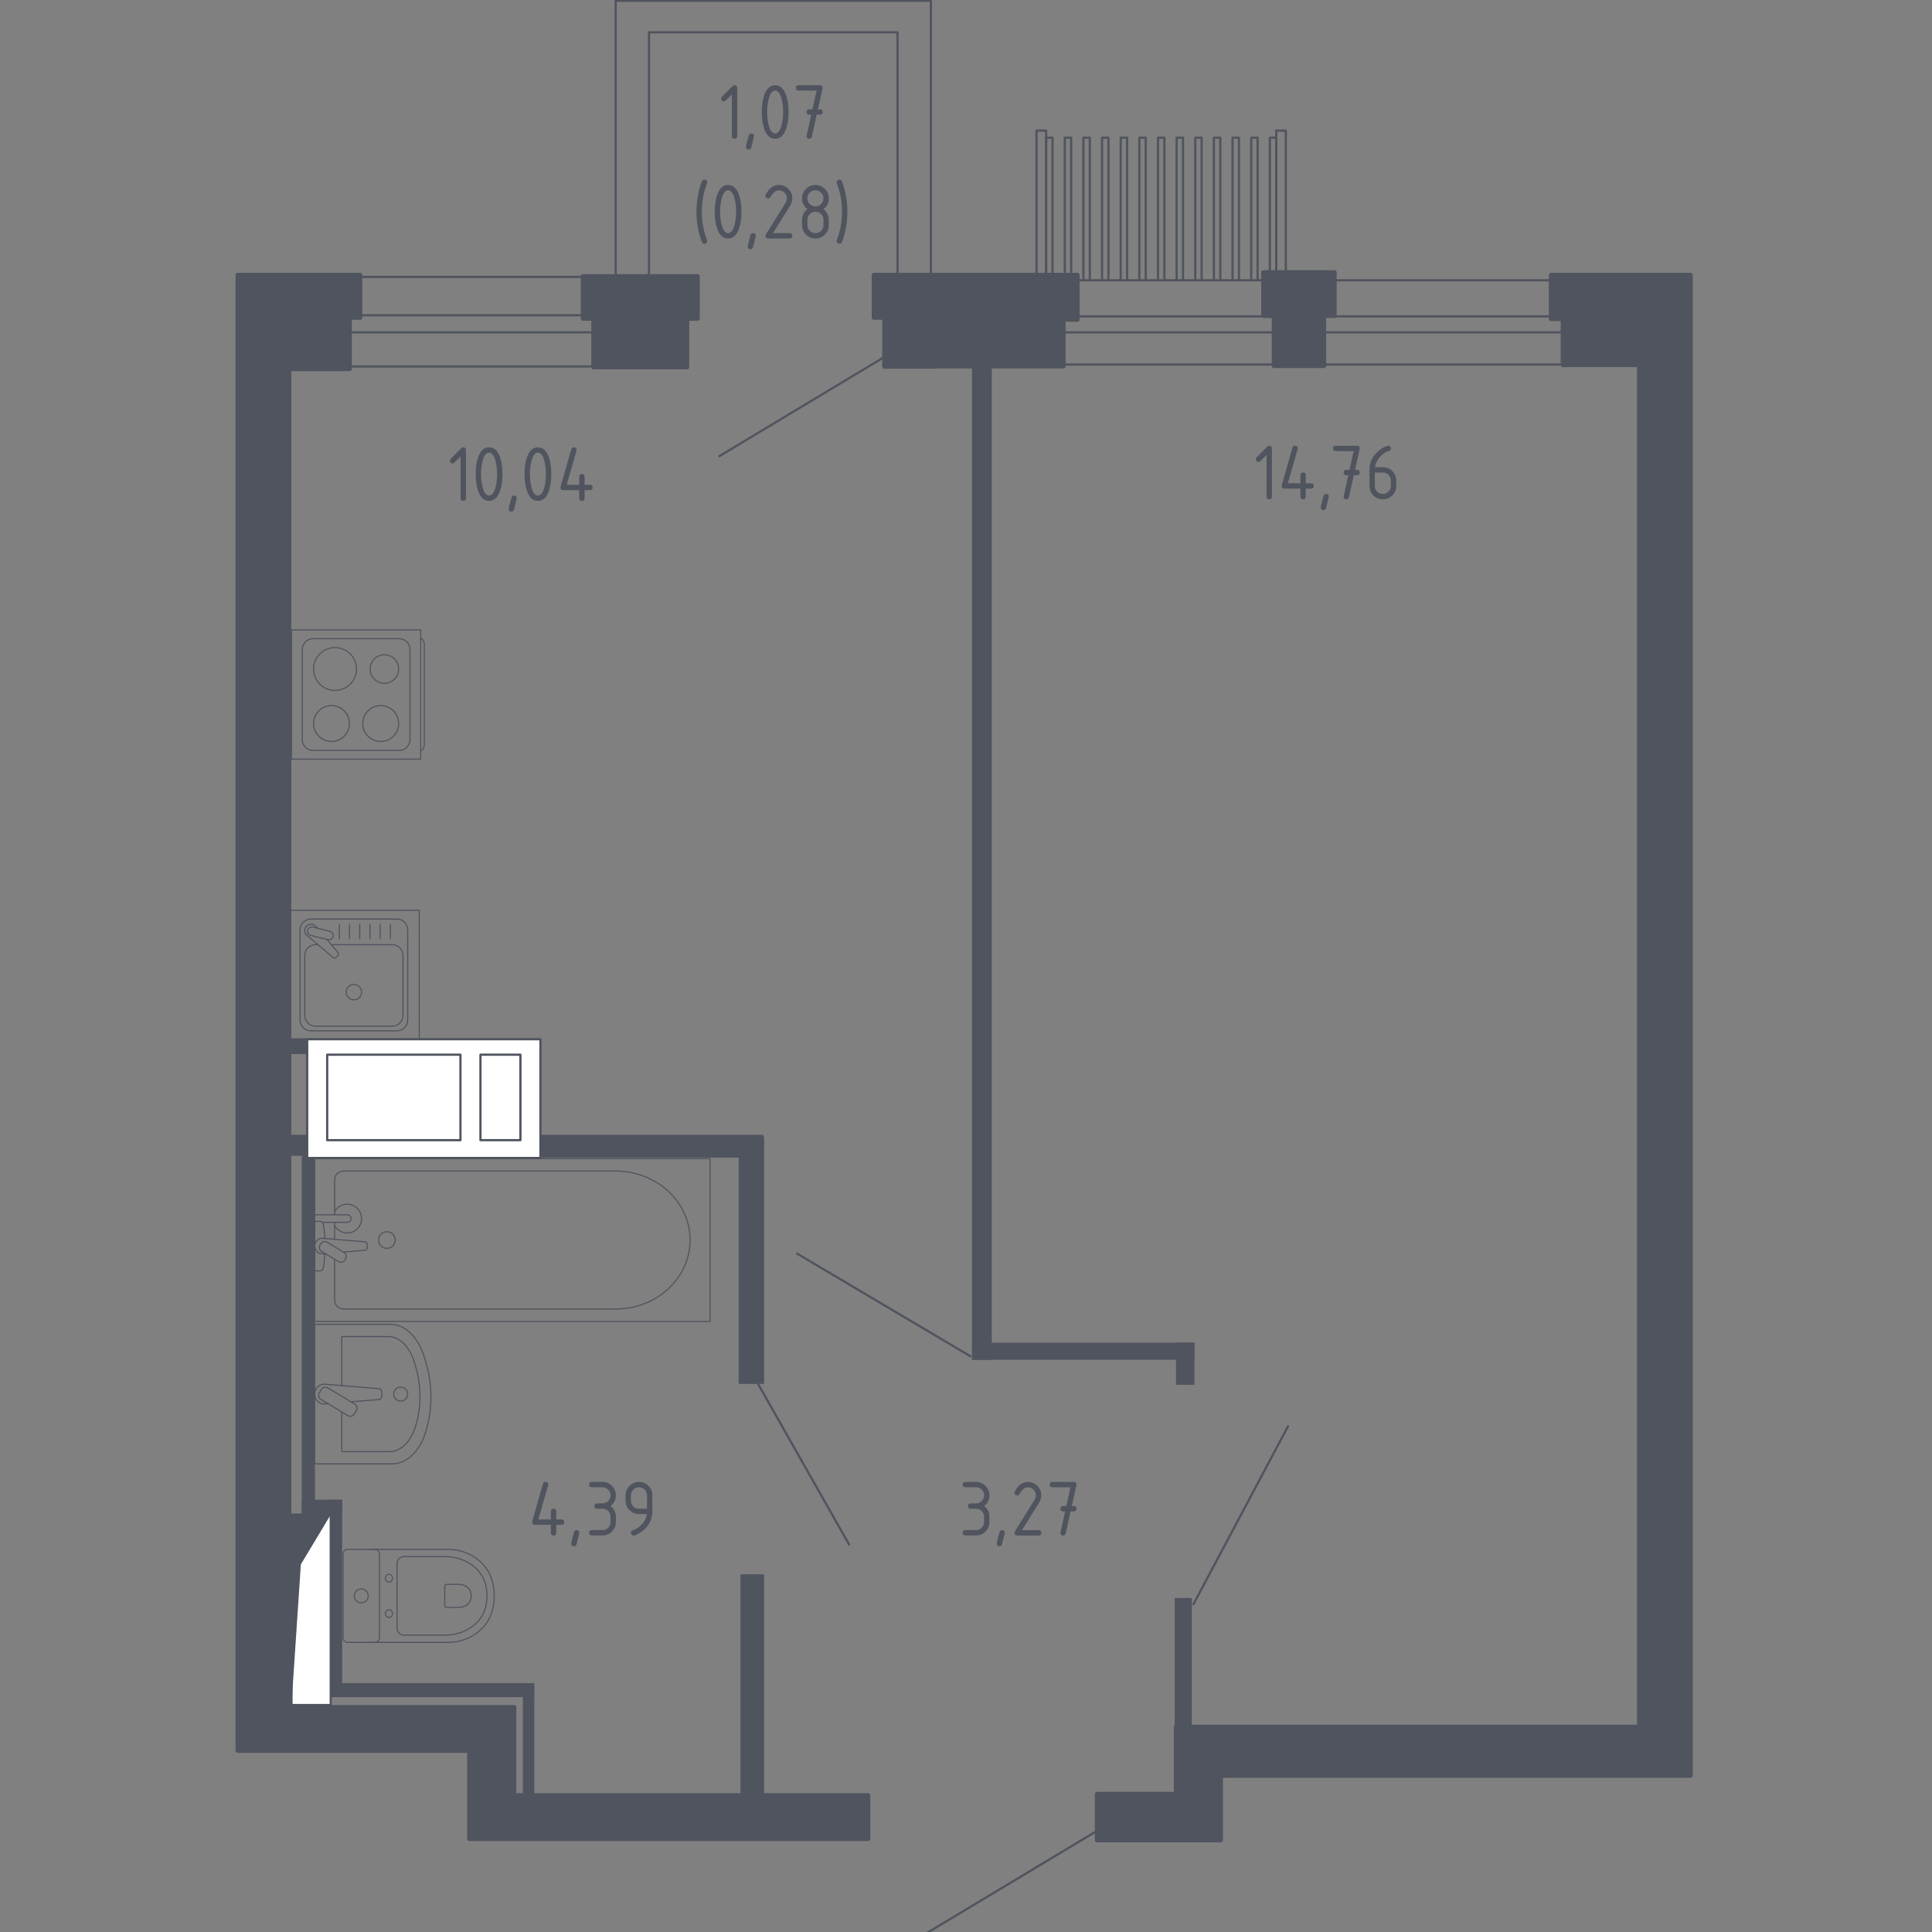 <?xml version="1.0" encoding="utf-8"?>
<!-- Generator: Adobe Illustrator 25.0.1, SVG Export Plug-In . SVG Version: 6.00 Build 0)  -->
<svg version="1.1" xmlns="http://www.w3.org/2000/svg" xmlns:xlink="http://www.w3.org/1999/xlink" x="0px" y="0px"
	 viewBox="0 0 1000 1000" style="enable-background:new 0 0 1000 1000;" xml:space="preserve">
<rect x="0" y="0" width="1000" height="1000" fill="#808080" stroke="none"/>
<style type="text/css">
	.st0{fill:none;stroke:#50545E;stroke-width:1.147;stroke-linecap:round;stroke-linejoin:round;stroke-miterlimit:10;}
	.st1{fill:none;stroke:#50545E;stroke-width:1.153;stroke-linecap:round;stroke-linejoin:round;stroke-miterlimit:10;}
	.st2{fill:#50545E;}
	.st3{fill:#FFFFFF;stroke:#50545E;stroke-width:1.147;stroke-linecap:round;stroke-linejoin:round;stroke-miterlimit:10;}
	.st4{fill:none;stroke:#50545E;stroke-width:0.574;stroke-linecap:round;stroke-linejoin:round;stroke-miterlimit:10;}
	.st5{fill:#50545E;stroke:#50545E;stroke-width:2.294;stroke-linecap:round;stroke-linejoin:round;stroke-miterlimit:10;}
</style>
<g id="_x2D_">
</g>
<g id="Окна_x2C__двери">
	<g>
		<rect x="527.67" y="145.08" class="st0" width="296.95" height="18.67"/>
		<rect x="527.66" y="172.05" class="st0" width="296.95" height="16.62"/>
	</g>
	<g>
		<rect x="170.35" y="143.36" class="st0" width="156.07" height="19.83"/>
		<rect x="170.35" y="172.02" class="st0" width="156.07" height="17.65"/>
	</g>
	<line class="st0" x1="479.97" y1="1000.39" x2="569.37" y2="946.71"/>
	<line class="st0" x1="412.6" y1="648.88" x2="502.32" y2="702.03"/>
	<line class="st0" x1="388.06" y1="708.68" x2="439.46" y2="799.41"/>
	<line class="st0" x1="617.75" y1="830.31" x2="666.68" y2="738.22"/>
	<line class="st0" x1="463.6" y1="181.24" x2="372.36" y2="236.1"/>
	<polyline class="st1" points="481.83,143.65 481.83,0.39 318.66,0.39 318.66,146.6 335.91,146.6 335.91,16.73 464.57,16.73 
		464.57,143.65 481.83,143.65 	"/>
	<g>
		<rect x="660.58" y="67.6" class="st0" width="4.96" height="76.82"/>
		<rect x="536.51" y="67.6" class="st0" width="4.96" height="76.82"/>
		<polyline class="st0" points="657.27,144.42 657.27,71.26 660.58,71.26 660.58,144.42 		"/>
		<polyline class="st0" points="647.62,144.42 647.62,71.26 650.93,71.26 650.93,144.42 		"/>
		<polyline class="st0" points="637.97,144.42 637.97,71.26 641.28,71.26 641.28,144.42 		"/>
		<polyline class="st0" points="628.32,144.42 628.32,71.26 631.63,71.26 631.63,144.42 		"/>
		<polyline class="st0" points="618.67,144.42 618.67,71.26 621.98,71.26 621.98,144.42 		"/>
		<polyline class="st0" points="609.02,144.42 609.02,71.26 612.33,71.26 612.33,144.42 		"/>
		<polyline class="st0" points="599.37,144.42 599.37,71.26 602.68,71.26 602.68,144.42 		"/>
		<polyline class="st0" points="589.72,144.42 589.72,71.26 593.03,71.26 593.03,144.42 		"/>
		<polyline class="st0" points="580.07,144.42 580.07,71.26 583.38,71.26 583.38,144.42 		"/>
		<polyline class="st0" points="570.42,144.42 570.42,71.26 573.73,71.26 573.73,144.42 		"/>
		<polyline class="st0" points="560.77,144.42 560.77,71.26 564.08,71.26 564.08,144.42 		"/>
		<polyline class="st0" points="551.12,144.42 551.12,71.26 554.43,71.26 554.43,144.42 		"/>
		<polyline class="st0" points="541.47,144.42 541.47,71.26 544.78,71.26 544.78,144.42 		"/>
	</g>
</g>
<g id="Пунктир">
</g>
<g id="Перегородки">
	<rect x="148.49" y="537.4" class="st2" width="13.62" height="8.17"/>
	<rect x="147.32" y="587.35" class="st2" width="14.34" height="10.91"/>
	<rect x="277.45" y="587.35" class="st2" width="117.61" height="11.81"/>
	<rect x="382.34" y="588.26" class="st2" width="13.17" height="128.05"/>
	<rect x="156.21" y="589.62" class="st2" width="6.81" height="194.35"/>
	<rect x="170.29" y="871.16" class="st2" width="106.26" height="7.27"/>
	<rect x="383.25" y="814.85" class="st2" width="12.26" height="118.97"/>
	<rect x="170.29" y="776.25" class="st2" width="6.81" height="102.17"/>
	<rect x="156.21" y="776.25" class="st2" width="20.89" height="7.72"/>
	<rect x="270.64" y="872.97" class="st2" width="5.9" height="55.85"/>
	<rect x="503.13" y="188.21" class="st2" width="10.22" height="515.61"/>
	<rect x="608.71" y="694.97" class="st2" width="9.54" height="21.8"/>
	<rect x="503.13" y="694.97" class="st2" width="115.11" height="8.85"/>
	<rect x="608.02" y="827.11" class="st2" width="8.85" height="68.79"/>
</g>
<g id="Шахты">
	<g>
		<polyline class="st3" points="150.87,882.51 171.19,882.51 171.19,783.97 150.87,783.97 150.87,882.51 		"/>
		<polygon class="st2" points="150.87,783.97 150.87,882.51 155.72,809.74 171.19,783.97 		"/>
	</g>
	<g>
		<rect x="159.01" y="537.91" class="st3" width="120.72" height="61.46"/>
		<rect x="169.35" y="545.9" class="st3" width="68.98" height="44.25"/>
		<rect x="248.68" y="545.9" class="st3" width="20.69" height="44.25"/>
	</g>
</g>
<g id="Мебель">
</g>
<g id="Значки_коляска">
</g>
<g id="Сантехника">
	<g>
		<rect x="150.15" y="471.18" class="st4" width="66.87" height="66.87"/>
		<path class="st4" d="M211.03,481.27v46.7c0,3.07-2.5,5.58-5.57,5.58h-44.58c-3.08,0-5.57-2.5-5.57-5.58v-46.7
			c0-3.08,2.49-5.57,5.57-5.57h44.58C208.53,475.69,211.03,478.19,211.03,481.27z"/>
		<path class="st4" d="M171.48,488.96h31.55c3.07,0,5.57,2.5,5.57,5.57v31.04c0,3.08-2.5,5.58-5.57,5.58h-39.72
			c-3.08,0-5.57-2.5-5.57-5.58v-31.04c0-3.08,2.5-5.57,5.57-5.57h1.25"/>
		<path class="st4" d="M183.17,509.53c2.21,0,3.99,1.79,3.99,3.99c0,2.2-1.78,3.99-3.99,3.99c-2.2,0-3.99-1.79-3.99-3.99
			C179.18,511.32,180.96,509.53,183.17,509.53z"/>
		<path class="st4" d="M164.24,480.42l-0.81-0.95c-1.06-1.25-3.04-1.48-4.45-0.35c-0.1,0.07-0.19,0.16-0.27,0.24
			c-0.09,0.08-0.17,0.18-0.25,0.27c-1.13,1.42-0.9,3.39,0.35,4.45l13.61,11.53c0.39,0.4,1.08,0.37,1.53-0.07l0.94-0.94
			c0.44-0.45,0.48-1.13,0.07-1.53l-5.8-6.84"/>
		<path class="st4" d="M172.39,484.74L172.39,484.74c-0.29,1.2-1.51,1.93-2.7,1.63l-8.81-2.19c-1.19-0.29-1.92-1.51-1.62-2.7
			c0.29-1.18,1.51-1.91,2.7-1.62l8.81,2.18C171.96,482.34,172.69,483.55,172.39,484.74z"/>
		<line class="st4" x1="202.07" y1="485.95" x2="202.07" y2="478.39"/>
		<line class="st4" x1="196.78" y1="485.95" x2="196.78" y2="478.39"/>
		<line class="st4" x1="191.49" y1="485.95" x2="191.49" y2="478.39"/>
		<line class="st4" x1="186.2" y1="485.95" x2="186.2" y2="478.39"/>
		<line class="st4" x1="180.91" y1="485.95" x2="180.91" y2="478.39"/>
		<line class="st4" x1="175.62" y1="485.95" x2="175.62" y2="478.39"/>
	</g>
	<g>
		<path class="st4" d="M217.8,388.41L217.8,388.41c0.99,0,1.8-1.4,1.8-3.11l0-51.63c0-1.71-0.81-3.11-1.8-3.11"/>
		<rect x="150.89" y="326.05" class="st4" width="66.87" height="66.87"/>
		<path class="st4" d="M156.47,336.14v46.7c0,3.08,2.5,5.58,5.57,5.58h44.58c3.08,0,5.57-2.5,5.57-5.58v-46.7
			c0-3.08-2.49-5.57-5.57-5.57h-44.58C158.96,330.57,156.47,333.06,156.47,336.14z"/>
		<path class="st4" d="M171.6,365.22c-5.13,0-9.27,4.16-9.27,9.28c0,5.13,4.15,9.28,9.27,9.28c5.13,0,9.28-4.16,9.28-9.28
			C180.88,369.38,176.73,365.22,171.6,365.22z"/>
		<path class="st4" d="M173.41,335.19c-6.13,0-11.09,4.97-11.09,11.09c0,6.13,4.96,11.09,11.09,11.09c6.13,0,11.09-4.97,11.09-11.09
			C184.5,340.16,179.54,335.19,173.41,335.19z"/>
		<path class="st4" d="M197.06,365.22c-5.13,0-9.28,4.16-9.28,9.28c0,5.13,4.15,9.28,9.28,9.28c5.13,0,9.28-4.16,9.28-9.28
			C206.34,369.38,202.19,365.22,197.06,365.22z"/>
		<path class="st4" d="M198.95,338.89c-4.08,0-7.39,3.31-7.39,7.39c0,4.08,3.31,7.39,7.39,7.39c4.08,0,7.39-3.31,7.39-7.39
			C206.34,342.2,203.03,338.89,198.95,338.89z"/>
	</g>
	<g>
		<path class="st4" d="M162.85,685.47h39.23c7.46,0,14.24,6.41,17.33,16.4l0.97,3.12c3.63,11.71,3.55,25.18-0.24,36.78
			c-3.16,9.73-9.85,15.93-17.18,15.93h-40.11V685.47z"/>
		<path class="st4" d="M176.92,717.2v-25.39h24.13c5.81,0,11.08,5.28,13.49,13.52l0.75,2.57c2.83,9.65,2.76,20.76-0.18,30.32
			c-2.47,8.02-7.67,13.13-13.37,13.13h-24.83v-20.52"/>
		<path class="st4" d="M169.81,726.56l-1.61,0.13c-2.56,0.21-4.99-1.72-5.31-4.54c-0.02-0.19-0.03-0.38-0.03-0.57
			s0.01-0.38,0.03-0.57c0.33-2.82,2.75-4.75,5.31-4.54l27.78,2.29c0.89,0,1.6,0.79,1.6,1.78v2.09c0,0.98-0.71,1.77-1.6,1.77
			l-14.29,1.18"/>
		<path class="st4" d="M183.36,731.92l1.11-1.85c0.68-1.13,0.31-2.62-0.82-3.3l-13.99-8.43c-1.14-0.69-2.63-0.32-3.31,0.82
			l-1.11,1.84c-0.68,1.13-0.31,2.62,0.82,3.3l14,8.43C181.19,733.41,182.68,733.05,183.36,731.92z"/>
		<path class="st4" d="M207.39,725.2c1.99,0,3.61-1.62,3.61-3.61c0-1.99-1.61-3.6-3.61-3.6c-2,0-3.61,1.61-3.61,3.6
			C203.78,723.58,205.39,725.2,207.39,725.2z"/>
	</g>
	<g>
		<line class="st4" x1="173.19" y1="641.46" x2="173.19" y2="632.67"/>
		<path class="st4" d="M173.19,628.78v-18.17c0-2.48,2.17-4.49,4.84-4.49H318.6c9.59,0,18.85,3.31,25.95,9.28
			c16.85,14.17,16.85,38.71,0,52.87c-7.1,5.98-16.36,9.28-25.95,9.28H178.04c-2.67,0-4.84-2.01-4.84-4.49V651.8"/>
		<rect x="162.85" y="599.71" class="st4" width="204.68" height="84.28"/>
		<path class="st4" d="M204.56,641.84c0-2.38-1.93-4.31-4.31-4.31c-2.38,0-4.31,1.93-4.31,4.31c0,2.38,1.93,4.32,4.31,4.32
			C202.64,646.16,204.56,644.23,204.56,641.84z"/>
		<path class="st4" d="M162.85,632.67v-3.89h6.35h0.43h10.03c0,0,2.06,0.07,2.06,1.95c0,1.87-2.06,1.95-2.06,1.95h-10.03h-0.43
			h-2.34"/>
		<g>
			<path class="st4" d="M168.31,648.86l-1.26,0.1c-2,0.16-3.9-1.35-4.16-3.55c-0.02-0.15-0.03-0.29-0.03-0.45
				c0-0.15,0.01-0.3,0.03-0.45c0.26-2.21,2.16-3.72,4.16-3.56l21.76,1.8c0.69,0,1.25,0.62,1.25,1.39v1.64
				c0,0.77-0.56,1.38-1.25,1.38l-11.02,0.91"/>
			<path class="st4" d="M178.49,652.18l0.39-0.64c0.68-1.14,0.31-2.62-0.82-3.3l-8.73-5.26c-1.13-0.68-2.62-0.31-3.31,0.82
				l-0.38,0.65c-0.68,1.13-0.31,2.62,0.82,3.3l8.74,5.26C176.32,653.68,177.81,653.31,178.49,652.18z"/>
			<path class="st4" d="M168.13,648.75c-0.17,3.07-0.48,7.06-1.02,8.13c-0.76,1.49-2.88,0.83-2.88,0.83h-1.35v-25.49h1.35
				c0,0,2.12-0.65,2.88,0.83c0.53,1.05,0.85,4.95,1.02,8"/>
		</g>
		<path class="st4" d="M173.19,627.1c1.27-2.28,3.71-3.81,6.5-3.81c4.11,0,7.45,3.33,7.45,7.44c0,4.11-3.33,7.44-7.45,7.44
			c-2.79,0-5.23-1.54-6.5-3.81"/>
	</g>
	<g>
		<path class="st4" d="M191.73,801.94h40.1c4.37,0,8.69,1.1,12.57,3.31c5.52,3.16,11.41,9.24,11.41,20.77
			c0,11.54-5.89,17.61-11.41,20.78c-3.87,2.21-8.2,3.3-12.57,3.3h-40.1"/>
		<path class="st4" d="M205.48,809.4c0-2.04,1.53-3.69,3.43-3.69h21.61c3.92,0,7.82,0.92,11.3,2.79
			c4.97,2.67,10.26,7.79,10.26,17.52c0,9.72-5.29,14.84-10.26,17.51c-3.49,1.87-7.38,2.79-11.3,2.79h-21.61
			c-1.9,0-3.43-1.65-3.43-3.69V809.4z"/>
		<path class="st4" d="M230.2,821.14c0-0.6,0.45-1.09,1.01-1.09h6.35c1.16,0,2.3,0.27,3.33,0.82c1.45,0.78,3.01,2.29,3.01,5.14
			c0,2.86-1.56,4.37-3.01,5.15c-1.03,0.55-2.17,0.82-3.33,0.82h-6.35c-0.56,0-1.01-0.48-1.01-1.08V821.14z"/>
		<path class="st4" d="M201.33,818.84c1.03,0,1.86-0.9,1.86-2.01c0-1.1-0.83-2-1.86-2c-1.03,0-1.86,0.9-1.86,2
			C199.46,817.94,200.3,818.84,201.33,818.84z"/>
		<path class="st4" d="M201.33,837.2c1.03,0,1.86-0.9,1.86-2.01c0-1.1-0.83-2-1.86-2c-1.03,0-1.86,0.9-1.86,2
			C199.46,836.3,200.3,837.2,201.33,837.2z"/>
		<path class="st4" d="M196.42,847.69v-43.35c0-1.33-1.08-2.4-2.4-2.4h-14.05c-1.33,0-2.4,1.07-2.4,2.4v43.35
			c0,1.33,1.08,2.41,2.4,2.41h14.05C195.34,850.1,196.42,849.02,196.42,847.69z"/>
		<path class="st4" d="M186.99,829.63c2,0,3.61-1.62,3.61-3.61c0-1.99-1.61-3.61-3.61-3.61c-2,0-3.61,1.62-3.61,3.61
			C183.38,828.01,184.99,829.63,186.99,829.63z"/>
	</g>
</g>
<g id="Несущие">
	<polygon class="st5" points="685.27,189.35 685.27,163.46 690.72,163.46 690.72,141 653.94,141 653.94,163.46 659.39,163.46 
		659.39,189.35 	"/>
	<polygon class="st5" points="355.61,190.03 355.61,164.87 361.06,164.87 361.06,143.03 301.75,143.03 301.75,164.87 307.19,164.87 
		307.19,190.03 	"/>
	<polygon class="st5" points="483.66,189.7 483.66,164.35 489.11,164.35 489.11,142.35 452.33,142.35 452.33,164.35 457.78,164.35 
		457.78,189.7 	"/>
	<polygon class="st5" points="557.65,142.35 550.42,142.35 528.33,142.35 463.01,142.35 463.01,189.58 550.42,189.58 550.42,165.39 
		557.65,165.39 	"/>
	<polygon class="st5" points="449.32,951.76 449.32,929.28 266.1,929.28 266.1,883.64 149.63,883.64 149.63,190.94 180.96,190.94 
		180.96,164.37 186.41,164.37 186.41,142.35 123.06,142.35 123.06,906.12 242.94,906.12 242.94,951.76 	"/>
	<polygon class="st5" points="567.84,928.6 567.84,952.44 631.86,952.44 631.86,919.06 875.03,919.06 875.03,142.35 802.82,142.35 
		802.82,165.05 808.96,165.05 808.96,188.89 848.46,188.89 848.46,893.86 608.71,893.86 608.71,928.6 	"/>
</g>
<g id="Лифты_x2C__лестницы">
</g>
<g id="Площади">
	<g>
		<g>
			<path class="st2" d="M275.44,787.85c0-0.15,0.01-0.28,0.04-0.38l5.54-19.41c0.2-0.67,0.64-1.01,1.34-1.01
				c0.92,0,1.39,0.46,1.39,1.39c0,0.13-0.02,0.26-0.05,0.4l-5.06,17.62h6.49v-4.16c0-0.92,0.46-1.39,1.39-1.39
				c0.92,0,1.39,0.46,1.39,1.39v4.16h2.77c0.92,0,1.39,0.46,1.39,1.39s-0.46,1.39-1.39,1.39h-2.77v4.16c0,0.92-0.46,1.39-1.39,1.39
				c-0.92,0-1.39-0.46-1.39-1.39v-4.16h-8.32C275.9,789.24,275.44,788.77,275.44,787.85z"/>
			<path class="st2" d="M298.47,792.01c0.92,0,1.39,0.46,1.39,1.37c0,0.13-0.48,2.09-1.43,5.9c-0.17,0.7-0.62,1.05-1.34,1.05
				c-0.92,0-1.39-0.46-1.39-1.39c0-0.63,0.48-2.59,1.43-5.88C297.32,792.36,297.77,792.01,298.47,792.01z"/>
			<path class="st2" d="M311.84,780.92h-2.77c-0.92,0-1.39-0.46-1.39-1.39s0.46-1.39,1.39-1.39h2.77c1.16,0,2.15-0.4,2.95-1.21
				c0.81-0.8,1.21-1.79,1.21-2.95c0-1.15-0.41-2.13-1.22-2.94c-0.81-0.81-1.79-1.22-2.94-1.22h-5.54c-0.92,0-1.39-0.46-1.39-1.39
				c0-0.92,0.46-1.39,1.39-1.39h5.54c1.92,0,3.55,0.68,4.9,2.04c1.35,1.36,2.03,2.99,2.03,4.89c0,2.3-0.92,4.15-2.77,5.54
				c1.85,1.4,2.77,3.25,2.77,5.54v2.77c0,1.92-0.68,3.55-2.04,4.9c-1.36,1.35-2.99,2.03-4.89,2.03h-5.54
				c-0.92,0-1.39-0.46-1.39-1.39c0-0.92,0.46-1.39,1.39-1.39h5.54c1.16,0,2.15-0.4,2.95-1.21c0.81-0.8,1.21-1.79,1.21-2.95v-2.77
				c0-1.15-0.41-2.13-1.22-2.94C313.96,781.33,312.98,780.92,311.84,780.92z"/>
			<path class="st2" d="M327.96,794.78c-0.36,0-0.69-0.14-0.97-0.42c-0.28-0.28-0.42-0.6-0.42-0.97c0-0.64,0.23-1.04,0.69-1.2
				c1.01-0.34,1.85-0.72,2.52-1.16c2.98-1.93,4.65-4.38,5-7.35h-4.05c-1.92,0-3.55-0.68-4.9-2.03c-1.35-1.35-2.03-2.99-2.03-4.9
				v-2.77c0-1.92,0.68-3.55,2.03-4.9c1.35-1.35,2.99-2.03,4.9-2.03c1.93,0,3.57,0.67,4.91,2.01c1.34,1.34,2.02,2.96,2.02,4.88v8.36
				c0,4.71-2.19,8.42-6.57,11.15C329.68,794.34,328.63,794.78,327.96,794.78z M334.89,780.92v-6.93c0-1.15-0.41-2.13-1.22-2.94
				c-0.81-0.81-1.79-1.22-2.94-1.22c-1.15,0-2.13,0.41-2.94,1.22c-0.81,0.81-1.22,1.79-1.22,2.94v2.77c0,1.16,0.4,2.15,1.21,2.95
				c0.8,0.81,1.79,1.21,2.95,1.21H334.89z"/>
		</g>
	</g>
	<g>
		<g>
			<path class="st2" d="M655.58,235.46l-3.19,3.19c-0.27,0.26-0.59,0.39-0.97,0.39c-0.93,0-1.39-0.46-1.39-1.39
				c0-0.38,0.13-0.7,0.4-0.97l5.42-5.42c0.36-0.36,0.74-0.55,1.11-0.55c0.92,0,1.39,0.46,1.39,1.39v24.95
				c0,0.92-0.46,1.39-1.39,1.39c-0.92,0-1.39-0.46-1.39-1.39V235.46z"/>
			<path class="st2" d="M663.39,251.52c0-0.15,0.01-0.28,0.04-0.38l5.54-19.41c0.2-0.67,0.64-1.01,1.34-1.01
				c0.92,0,1.39,0.46,1.39,1.39c0,0.13-0.02,0.26-0.05,0.4l-5.06,17.62h6.49v-4.16c0-0.92,0.46-1.39,1.39-1.39
				c0.93,0,1.39,0.46,1.39,1.39v4.16h2.77c0.92,0,1.38,0.46,1.38,1.39c0,0.92-0.46,1.39-1.38,1.39h-2.77v4.16
				c0,0.92-0.46,1.39-1.39,1.39c-0.92,0-1.39-0.46-1.39-1.39v-4.16h-8.32C663.85,252.9,663.39,252.44,663.39,251.52z"/>
			<path class="st2" d="M686.41,255.67c0.92,0,1.39,0.46,1.39,1.37c0,0.13-0.48,2.09-1.43,5.9c-0.17,0.7-0.62,1.05-1.34,1.05
				c-0.92,0-1.39-0.46-1.39-1.39c0-0.63,0.48-2.59,1.43-5.88C685.27,256.02,685.71,255.67,686.41,255.67z"/>
			<path class="st2" d="M697.9,245.97l-1.03,0c-0.93,0-1.39-0.46-1.39-1.39c0-0.92,0.46-1.39,1.38-1.39l1.63,0l2.18-9.7h-9.35
				c-0.92,0-1.39-0.46-1.39-1.39c0-0.92,0.46-1.39,1.39-1.39h11.09c0.91,0,1.37,0.45,1.39,1.34c0,0.08-0.01,0.2-0.04,0.34
				l-2.4,10.79l1.05,0c0.93,0,1.39,0.46,1.39,1.39c0,0.92-0.46,1.39-1.39,1.39l-1.69,0l-2.51,11.39c-0.17,0.73-0.61,1.09-1.32,1.09
				c-0.94,0-1.41-0.46-1.41-1.39c0-0.14,0.01-0.24,0.03-0.31L697.9,245.97z"/>
			<path class="st2" d="M718.53,230.72c0.92,0,1.39,0.46,1.39,1.39c0,0.69-0.23,1.09-0.69,1.2c-2.06,0.52-3.86,1.75-5.4,3.7
				c-1.22,1.54-1.92,3.14-2.12,4.81h4.05c1.96,0,3.61,0.67,4.94,2.02s2,2.98,2,4.91v2.77c0,1.93-0.68,3.57-2.03,4.91
				c-1.35,1.34-2.99,2.02-4.9,2.02c-1.93,0-3.57-0.67-4.91-2.01c-1.34-1.34-2.02-2.96-2.02-4.88v-8.36c0-3.14,1.04-5.89,3.13-8.25
				c1.62-1.83,3.4-3.14,5.31-3.91C717.82,230.83,718.24,230.72,718.53,230.72z M711.6,244.58v6.93c0,1.16,0.4,2.15,1.21,2.95
				c0.81,0.81,1.79,1.21,2.95,1.21s2.15-0.41,2.95-1.22c0.8-0.81,1.21-1.79,1.21-2.94v-2.77c0-1.16-0.41-2.15-1.22-2.95
				c-0.81-0.81-1.79-1.21-2.94-1.21H711.6z"/>
		</g>
	</g>
	<g>
		<g>
			<path class="st2" d="M238.41,236.27l-3.19,3.19c-0.27,0.26-0.59,0.39-0.97,0.39c-0.93,0-1.39-0.46-1.39-1.39
				c0-0.38,0.13-0.7,0.4-0.97l5.42-5.42c0.36-0.36,0.74-0.55,1.11-0.55c0.92,0,1.39,0.46,1.39,1.39v24.95
				c0,0.92-0.46,1.39-1.39,1.39c-0.92,0-1.39-0.46-1.39-1.39V236.27z"/>
			<path class="st2" d="M260.08,245.39c0,3.3-0.41,6.16-1.22,8.57c-1.19,3.53-3.09,5.29-5.71,5.29s-4.52-1.76-5.71-5.27
				c-0.81-2.41-1.22-5.27-1.22-8.59s0.41-6.18,1.22-8.59c1.19-3.51,3.09-5.27,5.71-5.27s4.52,1.76,5.71,5.29
				C259.67,239.23,260.08,242.08,260.08,245.39z M257.3,245.39c0-2.3-0.25-4.46-0.74-6.49c-0.74-3.07-1.88-4.6-3.42-4.6
				c-1.53,0-2.66,1.54-3.4,4.62c-0.5,2.07-0.76,4.23-0.76,6.47c0,2.28,0.25,4.45,0.74,6.49c0.74,3.07,1.88,4.6,3.42,4.6
				c1.54,0,2.68-1.53,3.42-4.6C257.06,249.83,257.3,247.67,257.3,245.39z"/>
			<path class="st2" d="M266.09,256.48c0.92,0,1.39,0.46,1.39,1.37c0,0.13-0.48,2.09-1.43,5.9c-0.17,0.7-0.62,1.05-1.34,1.05
				c-0.92,0-1.39-0.46-1.39-1.39c0-0.63,0.48-2.59,1.43-5.88C264.94,256.83,265.39,256.48,266.09,256.48z"/>
			<path class="st2" d="M285.36,245.39c0,3.3-0.41,6.16-1.22,8.57c-1.19,3.53-3.09,5.29-5.71,5.29s-4.52-1.76-5.71-5.27
				c-0.81-2.41-1.22-5.27-1.22-8.59s0.41-6.18,1.22-8.59c1.19-3.51,3.09-5.27,5.71-5.27s4.52,1.76,5.71,5.29
				C284.95,239.23,285.36,242.08,285.36,245.39z M282.58,245.39c0-2.3-0.25-4.46-0.74-6.49c-0.74-3.07-1.88-4.6-3.42-4.6
				c-1.53,0-2.66,1.54-3.4,4.62c-0.5,2.07-0.76,4.23-0.76,6.47c0,2.28,0.25,4.45,0.74,6.49c0.74,3.07,1.88,4.6,3.42,4.6
				c1.54,0,2.68-1.53,3.42-4.6C282.34,249.83,282.58,247.67,282.58,245.39z"/>
			<path class="st2" d="M290.12,252.32c0-0.15,0.01-0.28,0.04-0.38l5.54-19.41c0.2-0.67,0.64-1.01,1.34-1.01
				c0.92,0,1.39,0.46,1.39,1.39c0,0.13-0.02,0.26-0.05,0.4l-5.06,17.62h6.49v-4.16c0-0.92,0.46-1.39,1.39-1.39
				c0.92,0,1.39,0.46,1.39,1.39v4.16h2.77c0.92,0,1.39,0.46,1.39,1.39c0,0.92-0.46,1.39-1.39,1.39h-2.77v4.16
				c0,0.92-0.46,1.39-1.39,1.39c-0.92,0-1.39-0.46-1.39-1.39v-4.16h-8.32C290.58,253.71,290.12,253.24,290.12,252.32z"/>
		</g>
	</g>
	<g>
		<g>
			<path class="st2" d="M505.21,780.92h-2.77c-0.92,0-1.39-0.46-1.39-1.39s0.46-1.39,1.39-1.39h2.77c1.16,0,2.15-0.4,2.95-1.21
				c0.81-0.8,1.21-1.79,1.21-2.95c0-1.15-0.41-2.13-1.22-2.94c-0.81-0.81-1.79-1.22-2.94-1.22h-5.54c-0.92,0-1.39-0.46-1.39-1.39
				c0-0.92,0.46-1.39,1.39-1.39h5.54c1.92,0,3.55,0.68,4.9,2.04c1.35,1.36,2.03,2.99,2.03,4.89c0,2.3-0.92,4.15-2.77,5.54
				c1.85,1.4,2.77,3.25,2.77,5.54v2.77c0,1.92-0.68,3.55-2.04,4.9c-1.36,1.35-2.99,2.03-4.89,2.03h-5.54
				c-0.92,0-1.39-0.46-1.39-1.39c0-0.92,0.46-1.39,1.39-1.39h5.54c1.16,0,2.15-0.4,2.95-1.21c0.81-0.8,1.21-1.79,1.21-2.95v-2.77
				c0-1.15-0.41-2.13-1.22-2.94C507.34,781.33,506.36,780.92,505.21,780.92z"/>
			<path class="st2" d="M518.69,792.01c0.92,0,1.39,0.46,1.39,1.37c0,0.13-0.48,2.09-1.43,5.9c-0.17,0.7-0.62,1.05-1.34,1.05
				c-0.92,0-1.39-0.46-1.39-1.39c0-0.63,0.48-2.59,1.43-5.88C517.54,792.36,517.99,792.01,518.69,792.01z"/>
			<path class="st2" d="M532.05,767.06c1.92,0,3.55,0.68,4.9,2.03c1.35,1.35,2.03,2.99,2.03,4.9c0,1.32-0.42,2.65-1.26,3.99
				l-8.74,14.03h8.61c0.92,0,1.39,0.46,1.39,1.39c0,0.92-0.46,1.39-1.39,1.39h-11.09c-0.92,0-1.39-0.46-1.39-1.39
				c0-0.28,0.08-0.55,0.23-0.8l10.16-16.32c0.46-0.74,0.69-1.5,0.69-2.29c0-1.15-0.41-2.13-1.22-2.94
				c-0.81-0.81-1.79-1.22-2.94-1.22c-1.57,0-3.02,1.16-4.35,3.49c-0.25,0.45-0.65,0.67-1.2,0.67c-0.92,0-1.39-0.46-1.39-1.39
				c0-0.21,0.04-0.4,0.13-0.57C526.97,768.72,529.24,767.06,532.05,767.06z"/>
			<path class="st2" d="M551.31,782.31l-1.03,0c-0.93,0-1.39-0.46-1.39-1.39c0-0.92,0.46-1.39,1.38-1.39l1.63,0l2.18-9.7h-9.35
				c-0.92,0-1.39-0.46-1.39-1.39c0-0.92,0.46-1.39,1.39-1.39h11.09c0.91,0,1.37,0.45,1.39,1.34c0,0.08-0.01,0.2-0.04,0.34
				l-2.4,10.79l1.05,0c0.93,0,1.39,0.46,1.39,1.39c0,0.92-0.46,1.39-1.39,1.39l-1.69,0l-2.51,11.39c-0.17,0.73-0.61,1.09-1.32,1.09
				c-0.94,0-1.41-0.46-1.41-1.39c0-0.14,0.01-0.24,0.03-0.31L551.31,782.31z"/>
		</g>
	</g>
	<g>
		<path class="st2" d="M378.82,48.86l-3.19,3.19c-0.27,0.26-0.59,0.39-0.97,0.39c-0.93,0-1.39-0.46-1.39-1.39
			c0-0.38,0.13-0.7,0.4-0.97l5.42-5.42c0.36-0.36,0.74-0.55,1.11-0.55c0.92,0,1.39,0.46,1.39,1.39v24.95c0,0.92-0.46,1.39-1.39,1.39
			c-0.92,0-1.39-0.46-1.39-1.39V48.86z"/>
		<path class="st2" d="M388.88,69.07c0.92,0,1.39,0.46,1.39,1.37c0,0.13-0.48,2.09-1.43,5.9c-0.17,0.7-0.62,1.05-1.34,1.05
			c-0.92,0-1.39-0.46-1.39-1.39c0-0.63,0.48-2.59,1.43-5.88C387.73,69.42,388.18,69.07,388.88,69.07z"/>
		<path class="st2" d="M408.15,57.98c0,3.3-0.41,6.16-1.22,8.57c-1.19,3.53-3.09,5.29-5.71,5.29s-4.52-1.76-5.71-5.27
			c-0.81-2.41-1.22-5.27-1.22-8.59s0.41-6.18,1.22-8.59c1.19-3.51,3.09-5.27,5.71-5.27s4.52,1.76,5.71,5.29
			C407.74,51.82,408.15,54.67,408.15,57.98z M405.37,57.98c0-2.3-0.25-4.46-0.74-6.49c-0.74-3.07-1.88-4.6-3.42-4.6
			c-1.53,0-2.66,1.54-3.4,4.62c-0.5,2.07-0.76,4.23-0.76,6.47c0,2.28,0.25,4.45,0.74,6.49c0.74,3.07,1.88,4.6,3.42,4.6
			c1.54,0,2.68-1.53,3.42-4.6C405.13,62.42,405.37,60.26,405.37,57.98z"/>
		<path class="st2" d="M419.9,59.37l-1.03,0c-0.93,0-1.39-0.46-1.39-1.39c0-0.92,0.46-1.39,1.38-1.39l1.63,0l2.18-9.7h-9.35
			c-0.92,0-1.39-0.46-1.39-1.39c0-0.92,0.46-1.39,1.39-1.39h11.09c0.91,0,1.37,0.45,1.39,1.34c0,0.08-0.01,0.2-0.04,0.34l-2.4,10.79
			l1.05,0c0.93,0,1.39,0.46,1.39,1.39c0,0.92-0.46,1.39-1.39,1.39l-1.69,0l-2.51,11.39c-0.17,0.73-0.61,1.09-1.32,1.09
			c-0.94,0-1.41-0.46-1.41-1.39c0-0.14,0.01-0.24,0.03-0.31L419.9,59.37z"/>
		<path class="st2" d="M363.26,109.59c0,2.8,0.27,5.58,0.82,8.34c0.32,1.65,0.94,3.79,1.85,6.41c0.07,0.2,0.1,0.36,0.1,0.5
			c0,0.38-0.14,0.7-0.42,0.98c-0.28,0.27-0.61,0.41-0.99,0.41c-0.59,0-0.98-0.22-1.18-0.65c-0.77-1.65-1.46-3.96-2.06-6.93
			c-0.6-2.97-0.9-5.99-0.9-9.05s0.3-6.08,0.9-9.05s1.29-5.28,2.06-6.93c0.2-0.43,0.59-0.65,1.18-0.65c0.94,0,1.41,0.46,1.41,1.39
			c0,0.14-0.04,0.31-0.1,0.5c-0.91,2.62-1.53,4.75-1.85,6.41C363.53,104.01,363.26,106.79,363.26,109.59z"/>
		<path class="st2" d="M383.79,109.59c0,3.3-0.41,6.16-1.22,8.57c-1.19,3.53-3.09,5.29-5.71,5.29s-4.52-1.76-5.71-5.27
			c-0.81-2.41-1.22-5.27-1.22-8.59s0.41-6.18,1.22-8.59c1.19-3.51,3.09-5.27,5.71-5.27s4.52,1.76,5.71,5.29
			C383.38,103.43,383.79,106.29,383.79,109.59z M381.02,109.59c0-2.3-0.25-4.46-0.74-6.49c-0.74-3.07-1.88-4.6-3.42-4.6
			c-1.53,0-2.66,1.54-3.4,4.62c-0.5,2.07-0.76,4.23-0.76,6.47c0,2.28,0.25,4.45,0.74,6.49c0.74,3.07,1.88,4.6,3.42,4.6
			c1.54,0,2.68-1.53,3.42-4.6C380.77,114.04,381.02,111.88,381.02,109.59z"/>
		<path class="st2" d="M389.8,120.68c0.92,0,1.39,0.46,1.39,1.37c0,0.13-0.48,2.09-1.43,5.9c-0.17,0.7-0.62,1.05-1.34,1.05
			c-0.92,0-1.39-0.46-1.39-1.39c0-0.63,0.48-2.59,1.43-5.88C388.66,121.03,389.1,120.68,389.8,120.68z"/>
		<path class="st2" d="M403.17,95.73c1.92,0,3.55,0.68,4.9,2.03c1.35,1.35,2.03,2.99,2.03,4.9c0,1.32-0.42,2.65-1.26,3.99
			l-8.74,14.03h8.61c0.92,0,1.39,0.46,1.39,1.39c0,0.92-0.46,1.39-1.39,1.39h-11.09c-0.92,0-1.39-0.46-1.39-1.39
			c0-0.28,0.08-0.55,0.23-0.8l10.16-16.32c0.46-0.74,0.69-1.5,0.69-2.29c0-1.15-0.41-2.13-1.22-2.94s-1.79-1.22-2.94-1.22
			c-1.57,0-3.02,1.16-4.35,3.49c-0.25,0.45-0.65,0.67-1.2,0.67c-0.92,0-1.39-0.46-1.39-1.39c0-0.21,0.04-0.4,0.13-0.57
			C398.09,97.39,400.36,95.73,403.17,95.73z"/>
		<path class="st2" d="M422.07,123.46c-1.92,0-3.55-0.68-4.9-2.03c-1.35-1.35-2.03-2.99-2.03-4.9v-2.77c0-2.3,0.92-4.14,2.77-5.54
			c-1.85-1.4-2.77-3.25-2.77-5.54c0-1.92,0.68-3.55,2.03-4.9c1.35-1.35,2.99-2.03,4.9-2.03c1.92,0,3.55,0.68,4.9,2.03
			c1.35,1.35,2.03,2.99,2.03,4.9c0,2.3-0.92,4.14-2.77,5.54c1.33,1.01,2.17,2.25,2.52,3.72c0.17,0.74,0.25,2.28,0.25,4.6
			c0,1.92-0.68,3.55-2.03,4.9C425.62,122.78,423.99,123.46,422.07,123.46z M422.07,106.82c1.16,0,2.15-0.4,2.95-1.21
			c0.81-0.8,1.21-1.79,1.21-2.95c0-1.15-0.41-2.13-1.22-2.94s-1.79-1.22-2.94-1.22c-1.16,0-2.15,0.4-2.95,1.21
			c-0.81,0.81-1.21,1.79-1.21,2.95s0.4,2.15,1.21,2.95C419.92,106.42,420.91,106.82,422.07,106.82z M422.07,120.68
			c1.16,0,2.15-0.4,2.95-1.21s1.21-1.79,1.21-2.95v-2.77c0-1.15-0.41-2.13-1.22-2.94s-1.79-1.22-2.94-1.22
			c-1.16,0-2.15,0.4-2.95,1.21c-0.81,0.81-1.21,1.79-1.21,2.95v2.77c0,1.16,0.4,2.15,1.21,2.95
			C419.92,120.28,420.91,120.68,422.07,120.68z"/>
		<path class="st2" d="M435.82,109.59c0-2.8-0.27-5.58-0.82-8.34c-0.31-1.55-0.93-3.69-1.87-6.41c-0.06-0.17-0.08-0.34-0.08-0.5
			c0-0.38,0.14-0.7,0.42-0.98c0.28-0.27,0.61-0.41,0.99-0.41c0.59,0,0.98,0.22,1.18,0.65c0.77,1.65,1.46,3.96,2.06,6.93
			c0.6,2.97,0.9,5.99,0.9,9.05s-0.3,6.08-0.9,9.05c-0.6,2.97-1.29,5.28-2.06,6.93c-0.2,0.43-0.59,0.65-1.18,0.65
			c-0.36,0-0.69-0.14-0.98-0.42c-0.29-0.28-0.43-0.6-0.43-0.97c0-0.17,0.03-0.34,0.08-0.5c0.94-2.72,1.56-4.85,1.87-6.41
			C435.54,115.17,435.82,112.39,435.82,109.59z"/>
	</g>
</g>
<g id="Таблички">
</g>
</svg>
